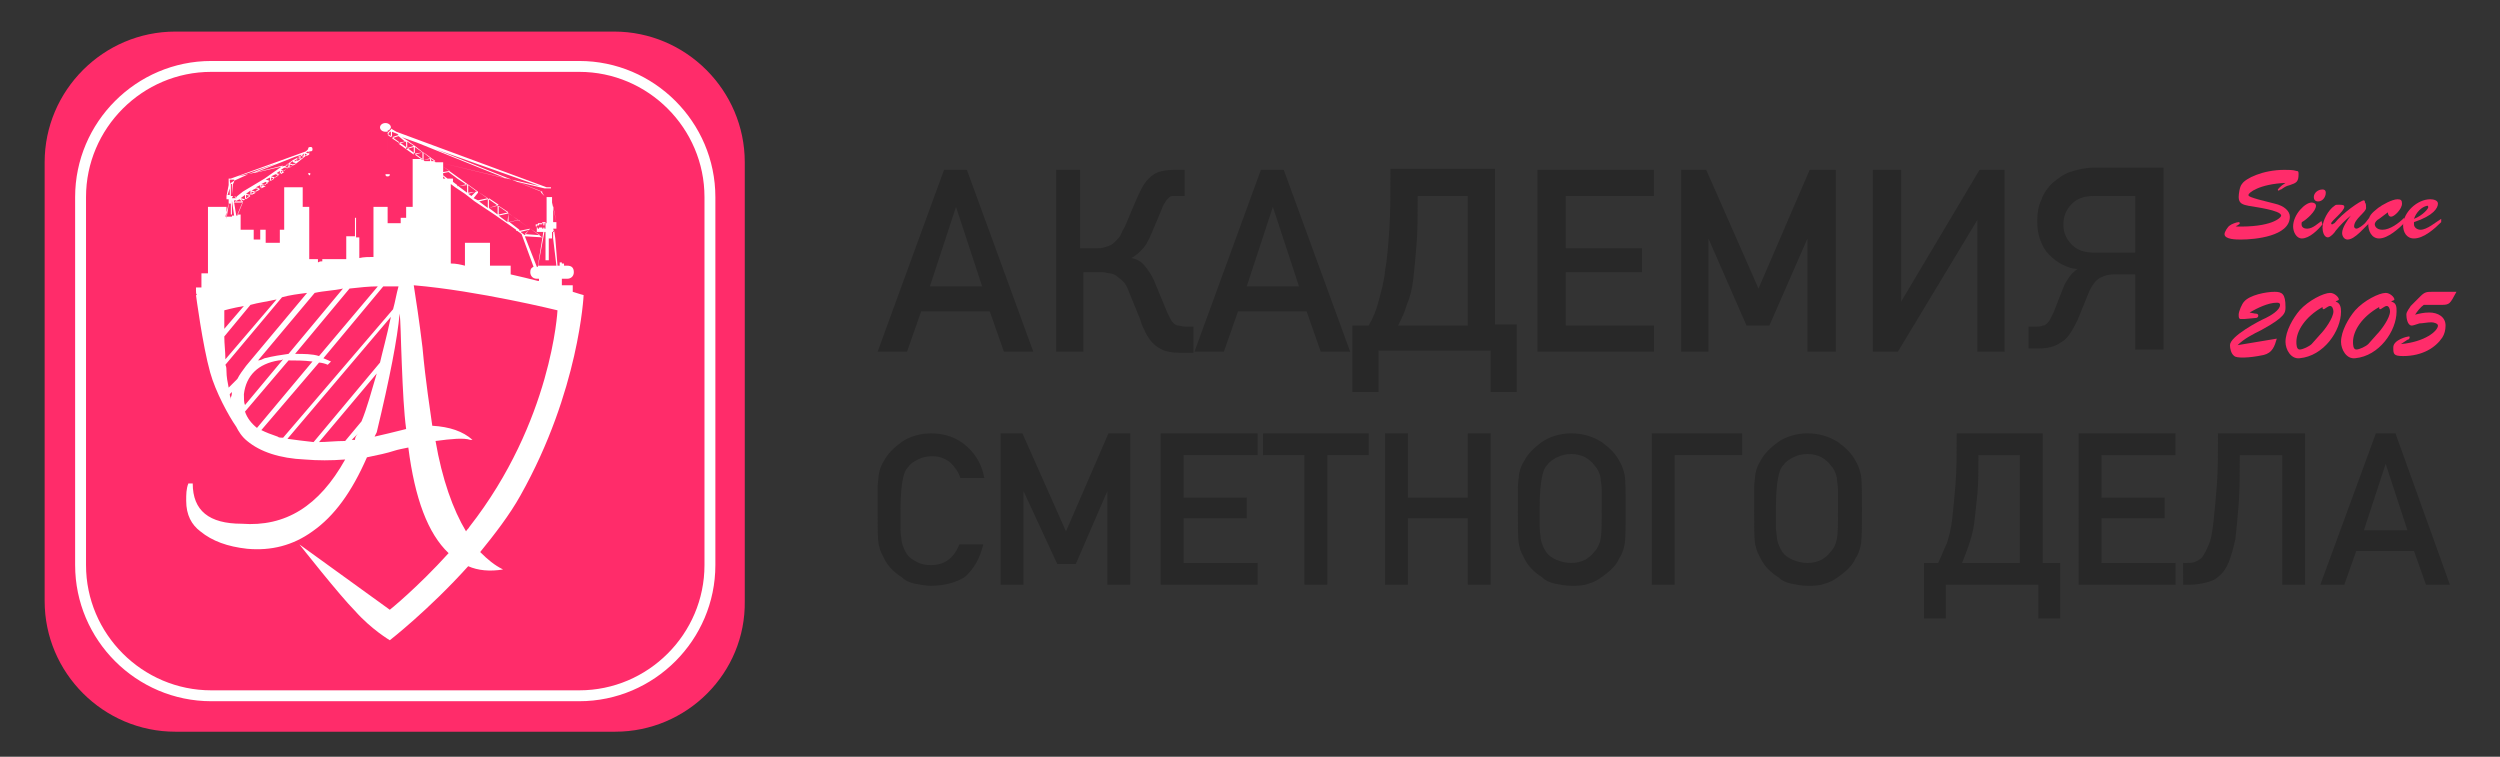 <?xml version="1.0" encoding="UTF-8"?> <!-- Generator: Adobe Illustrator 21.0.0, SVG Export Plug-In . SVG Version: 6.00 Build 0) --> <svg xmlns="http://www.w3.org/2000/svg" xmlns:xlink="http://www.w3.org/1999/xlink" id="Слой_1" x="0px" y="0px" viewBox="0 0 229.6 69.5" style="enable-background:new 0 0 229.6 69.5;" xml:space="preserve"><rect x="0" y="0" width="229.6" height="69.5" fill="#333333" stroke="none"/> <style type="text/css"> .st0{fill:#FF2C6A;} .st1{fill:none;stroke:#FFFFFF;stroke-miterlimit:10;} .st2{fill:#0FBAEE;} .st3{fill:#FFFFFF;} .st4{display:none;} .st5{enable-background:new ;} .st6{fill:#282828;} </style> <path class="st0" d="M56.5,67.2H16.1c-6.6,0-12-5.4-12-12V14.9c0-6.6,5.4-12,12-12h40.3c6.6,0,12,5.4,12,12v40.3 C68.5,61.8,63.1,67.2,56.5,67.2z"></path> <path class="st1" d="M53.2,63.9H19.4c-6.6,0-12-5.4-12-12V18.1c0-6.6,5.4-12,12-12h33.8c6.6,0,12,5.4,12,12v33.8 C65.2,58.5,59.8,63.9,53.2,63.9z"></path> <path class="st2" d="M191,333.2L191,333.2L191,333.2C190.9,333.2,190.9,333.2,191,333.2L191,333.2z"></path> <polygon class="st2" points="211.4,347.1 211.4,347.1 211.5,347.1 "></polygon> <path class="st3" d="M18.4,48.8c1.1,0.9,2.5,1.4,4.3,1.6c2.2,0.2,4.2-0.3,6-1.6c2-1.4,3.6-3.6,5-6.8c1-0.2,1.9-0.4,2.5-0.6 c0.3-0.1,0.8-0.2,1.3-0.3c0.6,4.7,1.8,7.9,3.7,9.7C38.3,54,35.8,56,35.8,56l-8.3-6c0,0,3.7,4.7,5.1,6.1c1.5,1.7,3.2,2.7,3.2,2.7 S39.4,56,43,52c0.9,0.4,2,0.5,3.2,0.3c-0.8-0.4-1.4-0.9-2.1-1.6c1.3-1.6,2.7-3.4,3.7-5.2c5.4-9.6,5.8-18.4,5.8-18.4s-0.4-0.1-1-0.3 v-0.6h-1v-0.6h-2.1v0.2h-0.1c-0.8-0.2-1.6-0.4-2.5-0.6v-0.8H45v-2.1h-2.3v2.1c-0.4-0.1-0.8-0.2-1.3-0.2v-7.3l0.4,0.3l0,0l0,0 l0.9,0.6l0.9,0.7l0,0l0,0l0.9,0.6l0,0l0,0l0.9,0.6l2,1.4v0.1h0.1l0.4,0.3l1.1,3c-0.2,0.1-0.3,0.2-0.3,0.5s0.2,0.6,0.6,0.6h2.8 c0.3,0,0.6-0.2,0.6-0.6s-0.2-0.6-0.6-0.6h-0.3v-0.2h-0.2v-0.1h-0.1v0.1h-0.1v-0.1h0.1v0.1h-0.1v0.2h-0.2L51,21.9l-0.1-0.7h-0.1V21 h0.3v-0.6l0,0l-0.4-1.8v-0.5h-0.5V21h-0.1v-0.6H50V18h0.6v-0.8h-0.4l-13.8-5.1l-0.5-0.3v0.1L35.8,12l0,0l-0.2,0.2V12 c0.1,0,0.1-0.1,0.2-0.1l0,0c0-0.1,0.1-0.1,0.1-0.2c0-0.2-0.2-0.4-0.5-0.4s-0.5,0.2-0.5,0.4s0.2,0.4,0.5,0.4c0.1,0,0.1,0,0.2,0v0.2 l0,0l0,0V16h-0.2c0,0.2,0.1,0.2,0.2,0.2c0.2,0,0.2-0.1,0.2-0.2h-0.2v-3.7l0.3,0.2l0,0l0,0l2.9,2.1h-0.9V19h-0.6v1h-0.5v0.5h-1.2V19 h-1.3v4.6c-0.4,0-0.9,0-1.3,0.1v-1.9h-0.3V20h-0.1v1.7h-0.8v2.1c-0.1,0-0.2,0-0.3,0h-1.9V24c-0.2,0-0.2,0-0.4,0.1v-0.3h-0.8V19h-0.6 v-1.8h-1.7v3.9h-0.4v1.2h-1.3v-1.2h-0.5V22h-0.6v-0.9h-1.2v-1.4h-0.3l0.5-1.2l0,0l0,0l0.2-0.2l0,0l0,0l0.5-0.4l0.4-0.3l0,0l0,0 l0.4-0.3l0,0l0,0l0.4-0.3l0,0l0,0l0.5-0.3l0,0l0,0l0.4-0.3l0,0l0,0l0.4-0.3l0,0l0,0l0.8-0.6l0,0l0,0l0,0l0.4-0.2l0.4-0.2l1-0.8h0.1 l0,0l0.2-0.1v1.7h-0.1c0,0.1,0.1,0.2,0.1,0.2c0.1,0,0.1-0.1,0.1-0.2h-0.1V14l0,0l0,0v-0.1c0,0,0,0,0.1,0c0.2,0,0.2-0.1,0.2-0.2 c0-0.2-0.1-0.2-0.2-0.2c-0.2,0-0.2,0.1-0.2,0.2v0.1l0,0v-0.1l-0.2,0.2l-6.9,2.5H21v0.4l0,0V17l-0.2,1v0.3H21l0,0l0,0v0.1l0,0l0,0 l0,0v0.4l-0.2,1.3l0,0V19h-1.7v6.1h-0.6v1.3H18v0.3c0,0.2,0,0.3,0.1,0.4H18c0,0,0.6,4.6,1.3,7.1c0.5,1.8,1.7,4,2.4,5 c0.2,0.4,0.5,0.9,1,1.3c1.2,1,3,1.6,5.3,1.7c1.2,0.1,2.4,0.1,3.7,0c-2.4,4.3-5.5,6.2-9.5,5.9c-3,0-4.5-1.2-4.5-3.7h-0.4 c-0.2,0.5-0.2,1-0.2,1.6C17.1,47.3,17.6,48.2,18.4,48.8z M35.9,12.6l-0.3-0.2l0.2-0.3h0.1V12.6z M51.6,26.3h0.9l0,0H51.6L51.6,26.3z M51.4,26.3L51.4,26.3L51.4,26.3L51.4,26.3L51.4,26.3z M51.3,26.3L51.3,26.3C51.3,26.4,51.3,26.4,51.3,26.3L51.3,26.3z M42,17 l-0.4-0.3v-0.3l0.4-0.1V17z M42.9,17.7l-0.8-0.6l0.8-0.2V17.7z M42,17.1v-0.8l-0.4,0.1l0,0h-0.4v-0.6l0.8,0.6l0,0l0.9,0.6L42,17.1z M43,17.8l0.7-0.2L43.3,18L43,17.8z M43,17.7V17l0.8,0.6L43,17.7z M43.9,18.4l-0.4-0.2l0.4-0.5V18.4z M43.5,18.1L43.5,18.1l0.4-0.5 l0,0L43.5,18.1z M44.8,19.1L44,18.5l0.8-0.2V19.1z M43.9,18.4v-0.8l0.9,0.6L43.9,18.4z M45.7,19.7l-0.8-0.6l0.8-0.2V19.7z M44.9,19.1v-0.9l0.9,0.6L44.9,19.1z M46.6,20.4l-0.8-0.6l0.9-0.2L46.6,20.4z M45.8,19.7v-0.8l0.9,0.6L45.8,19.7z M47.7,21.1 l-0.9-0.7l0.9-0.2V21.1z M46.7,20.4v-0.8l0.9,0.6L46.7,20.4z M47.7,21.2v-0.9l1,0.7L47.7,21.2z M47.8,21.3l0.8-0.2l-0.4,0.5 L47.8,21.3z M48.7,21l0.9,0.6l-1.4-0.1L48.7,21z M50.8,18.9l0.3,1.5h-0.3V18.9z M50.8,21L50.8,21l0.1,0.3h-0.1V21z M50.4,23.9v-2 h0.3v-0.6h0.1v0.6l0.3,2.5h-1.7l0.5-3.1h0.2v2.6H50.4z M50.2,20.5V21H50v-0.1h-0.1V21h-0.1v-0.5h0.1v0.2H50v-0.2H50.2z M50,18v2.4 h-0.2v0.1h-0.4v0.1h-0.2v0.2h0.1v0.5H50l-0.6,3.2h-0.1l-1.1-2.8l1.6,0.1L48.7,21l0,0l-4.8-3.4l0,0l0,0l-3.2-2.3V15l6.3,1.5l2.7,1.1 v0.1L50,18L50,18L50,18z M49.3,20.8v-0.1h0.2v-0.1h0.3v0.3h-0.3V21h-0.1L49.3,20.8L49.3,20.8z M40.7,16.1v-0.2l0.5-0.1v0.6h-0.1 L40.7,16.1z M40.9,16.4h-0.2v-0.2L40.9,16.4z M40.7,15.8v-0.5l0.6,0.4L40.7,15.8z M50.6,17.3V18H50l-0.2-0.3v-0.4 C49.8,17.3,50.6,17.3,50.6,17.3z M49.8,17.3v0.3l-2.3-0.9l2.5,0.6H49.8z M47,16.5l-7-2.8l9.6,3.4L47,16.5z M41,14l-2.6-1l-0.6-0.2 L41,14z M36.6,12.5L36.6,12.5l0.6,0.5l-0.6,0.1V12.5z M36,12l0.2,0.1L36,12L36,12z M36.6,13.1L36,12.7l0.6-0.2V13.1z M36,12.6v-0.5 l0.5,0.2l0.1,0.1L36,12.6z M38,14.2l-1.4-1l0.7-0.2v0.7l0.7-0.2V14.2z M37.4,13.6V13l0.6,0.4L37.4,13.6z M38.8,14.7l-0.7-0.5 l0.7-0.2V14.7z M38.1,14.1v-0.6l0.7,0.5L38.1,14.1z M38.1,13.4L38.1,13.4L38.1,13.4l-0.7-0.5l0,0l0,0l-0.5-0.3l1.4,0.5l8.2,3.3 L40.7,15v-0.1h-0.5H40L38.1,13.4z M40,14.8L40,14.8L40,14.8h-0.4v-0.3L40,14.8z M38.9,14.7V14l0.7,0.5L38.9,14.7z M39.5,14.6v0.2H39 l-0.1-0.1L39.5,14.6z M51.2,28.5c0,0-0.5,10.2-8.1,19.9c-0.1,0.2-0.2,0.2-0.3,0.4c-1.2-2-2.2-4.8-2.8-8.3c1.5-0.2,2.6-0.3,3.2-0.1 h0.2c-0.9-0.8-2.1-1.2-3.7-1.3c-0.2-1.5-0.6-3.9-0.9-7.2c-0.3-2.5-0.6-4.4-0.8-5.7C43.9,26.7,51.2,28.5,51.2,28.5z M28.5,13.9 L28.5,13.9C28.4,13.9,28.5,13.9,28.5,13.9z M28.3,13.9l0.1,0.1l-0.1,0.1V13.9z M32.6,40.4c-0.1,0-0.2,0-0.3,0l0.6-0.6 C32.7,40,32.6,40.2,32.6,40.4z M36.9,33.4c0.1,2.5,0.2,4.5,0.4,6l-0.4,0.1c-0.8,0.2-1.6,0.4-2.5,0.6l0.2-0.4c1.2-5,1.9-8.6,2.1-10.9 C36.8,29.5,36.8,31,36.9,33.4z M32.1,26.5c0.9-0.1,1.8-0.2,2.6-0.2l-5.4,6.4c-0.6-0.2-1.4-0.2-2.2-0.2L32.1,26.5z M28.9,26.9 c0.9-0.2,1.7-0.2,2.6-0.4l-5,6c-0.7,0.1-1.4,0.2-2.2,0.4c-0.2,0.1-0.4,0.2-0.6,0.2L28.9,26.9z M21.8,19.8h-0.1l-0.2-1.2h0.8 L21.8,19.8z M21.4,18L21.4,18L21.4,18L21.4,18L21.4,18h0.1v0.2l0,0l0,0h-0.1l0,0h-0.1L21.4,18L21.4,18z M21.3,17.9v0.3l0,0v-1.4h0.1 L21.3,17.9L21.3,17.9z M21.7,18.4l-0.2,0.2v-0.2H21.7z M21.7,18.1L21.7,18.1L21.7,18.1v0.1h-0.2V18L21.7,18.1L21.7,18.1L21.7,18.1z M22,18.3l0.2,0.2h-0.6L22,18.3z M22.3,18.5l-0.2-0.2l0.3,0.1L22.3,18.5z M22.5,18.3l-0.4-0.1l0.4-0.3V18.3z M22.6,18.3v-0.4L23,18 L22.6,18.3z M22.6,17.8l0.4-0.3v0.4L22.6,17.8z M23.1,17.9v-0.3l0.4,0.1L23.1,17.9z M23.1,17.5l0.4-0.2v0.3L23.1,17.5z M23.5,17.6 v-0.3l0.4,0.1L23.5,17.6z M23.9,17.3l-0.4-0.1l0.4-0.2V17.3z M24,17.3V17l0.4,0.1L24,17.3z M24.4,17L24,16.9l0.4-0.2V17z M24.4,16.9 v-0.2l0.2,0.2H24.4z M24.7,16.7l-0.1-0.2l0.2,0.1L24.7,16.7z M24.8,16.6l-0.4-0.1l0.4-0.2V16.6z M24.9,16.6v-0.3l0.3,0.1L24.9,16.6z M25.3,16.3l-0.4-0.1l0.4-0.2V16.3z M25.3,16.3V16l0.3,0.1L25.3,16.3z M25.7,16l-0.3-0.1l0.3-0.2V16z M25.8,16v-0.3l0.3,0.1L25.8,16 z M26.1,15.7l-0.3-0.1l0.3-0.2V15.7z M26.1,15.7v-0.3h0.3L26.1,15.7z M26.2,15.3l0.2-0.1l0.1,0.2L26.2,15.3z M26.5,15.3l-0.2-0.2 l0.2-0.1V15.3z M26.6,15.4v-0.3l0.3,0.1L26.6,15.4z M26.9,15.1L26.6,15l0.3-0.2V15.1z M26.9,15.1v-0.2l0.3,0.1L26.9,15.1z M27.2,14.8H27l0.3-0.2L27.2,14.8L27.2,14.8z M27.3,14.8v-0.3l0.3,0.1L27.3,14.8z M27.3,14.5l0.2-0.2v0.2H27.3z M27.6,14.6v-0.3 l0.3,0.1L27.6,14.6z M28.1,14l0.2-0.1v0.2L28.1,14L28.1,14z M28,14.1l0.2,0.1L28,14.3V14.1z M27.9,14.3h-0.2l0.2-0.2V14.3z M27.7,14.2l-0.1,0.1l0,0l0,0l-0.3,0.2l0,0l0,0l-0.4,0.2L26.5,15l-0.2,0.2l-3,0.7l3.8-1.5L27.7,14.2z M25.4,15l-2.6,1l-0.9,0.2 L25.4,15z M21.5,16.4l0.9-0.2L21.5,16.4L21.5,16.4z M21.5,16.6l1.3-0.6l3.2-0.8l-1.7,1.2l0,0l0,0l0,0l0,0l-0.5,0.3l0,0l0,0L23.3,17 l0,0l-0.5,0.3l-0.5,0.3L21.8,18l0,0l0,0l-0.2,0.2V18l0,0l0,0h-0.1l0,0h-0.2l0,0h-0.1v-1.2l0,0L21.5,16.6L21.5,16.6L21.5,16.6z M21.1,16.5h0.4v0.2l-0.1,0.2h-0.2C21.1,16.8,21.1,16.5,21.1,16.5z M20.9,17.9l0.2-0.6v0.6H20.9z M21,18.7v-0.3l0,0V18.7h0.2v1h0.1 v-1.3l0,0l0.2,1.4h-0.2v0.1h-0.6L21,18.7z M20.6,28.5c0,0,0.7-0.2,1.8-0.4l-1.8,2.1C20.6,29.3,20.6,28.5,20.6,28.5z M20.6,30.9 L23,28c0.7-0.2,1.5-0.3,2.4-0.5L20.7,33C20.7,32.3,20.6,31.6,20.6,30.9z M21.2,36.5c0,0,0,0.1,0,0.2c0-0.2-0.1-0.3-0.1-0.5l0.2-0.2 C21.3,36.1,21.3,36.3,21.2,36.5z M21.8,34.8L21,35.6c-0.1-0.5-0.2-1-0.2-1.5c0-0.2,0-0.4-0.1-0.6l5.2-6.2c0.7-0.2,1.5-0.3,2.3-0.4 l-5.6,6.7C22.3,34,22,34.4,21.8,34.8z M22.4,36.2c0.2-1.7,1.3-2.8,3.2-3.1c0.1,0,0.2,0,0.4-0.1l-3.5,4.2 C22.4,37,22.4,36.6,22.4,36.2z M22.5,37.8l4-4.7c0.6,0,1.4,0,2.2,0.1l-5.1,6.1C23.1,38.9,22.7,38.4,22.5,37.8z M25.5,40.1 c-0.6-0.2-1.1-0.4-1.5-0.6l5.3-6.2c0.2,0,0.6,0.1,0.8,0.2l0.3-0.3c-0.2-0.1-0.5-0.2-0.7-0.3l5.5-6.6c0.2,0,0.4,0,0.6,0 c0.2,0,0.5,0,0.8,0c-0.2,0.7-0.3,1.4-0.5,2.1L26,40.2C25.8,40.2,25.6,40.2,25.5,40.1z M26.4,40.3l9.5-11.2c-0.4,1.9-0.8,3.3-1,4.2 l-6.1,7.3C27.9,40.5,27.1,40.4,26.4,40.3z M29.3,40.6l5.3-6.3c-0.5,1.7-0.9,3.2-1.4,4.4l-1.5,1.8C30.8,40.5,30,40.6,29.3,40.6z"></path> <g id="Слой_2" class="st4"> </g> <g class="st5"> <path class="st6" d="M86.7,15.6h2.1l6.1,16.7h-2.7l-1.3-3.7h-6.3l-1.3,3.7h-2.7L86.7,15.6z M90.2,26.3L87.8,19h0l-2.4,7.3H90.2z"></path> <path class="st6" d="M96.7,15.6h2.5v7.2h1.7c0.3,0,0.6-0.1,0.9-0.2c0.3-0.1,0.5-0.3,0.7-0.5c0.2-0.2,0.4-0.4,0.5-0.7 c0.1-0.3,0.3-0.5,0.4-0.8l0.8-1.9c0.2-0.5,0.4-0.9,0.6-1.3c0.2-0.4,0.4-0.7,0.7-1s0.6-0.5,0.9-0.6s0.8-0.2,1.4-0.2h1V18h-0.5 c-0.3,0-0.5,0-0.6,0c-0.2,0-0.3,0.1-0.4,0.2c-0.1,0.1-0.2,0.2-0.3,0.4c-0.1,0.1-0.2,0.3-0.3,0.6l-1.1,2.6c-0.2,0.4-0.4,0.8-0.7,1.1 c-0.3,0.3-0.6,0.6-1,0.8c0.6,0.1,1,0.4,1.3,0.8c0.3,0.4,0.6,0.8,0.8,1.3l1.2,2.9c0.1,0.2,0.2,0.4,0.3,0.6c0.1,0.2,0.2,0.3,0.3,0.4 s0.3,0.2,0.4,0.2c0.2,0,0.4,0.1,0.7,0.1h0.7v2.4h-1.3c-0.6,0-1.2-0.1-1.6-0.3c-0.4-0.2-0.8-0.5-1.1-0.9c-0.2-0.3-0.4-0.6-0.5-0.9 c-0.2-0.3-0.3-0.7-0.4-1l-1.1-2.7c-0.1-0.3-0.3-0.6-0.5-0.8c-0.2-0.2-0.4-0.3-0.6-0.5c-0.2-0.1-0.4-0.2-0.6-0.2 c-0.2,0-0.4-0.1-0.6-0.1h-1.8v7.3h-2.5V15.6z"></path> <path class="st6" d="M115.8,15.6h2.1l6.1,16.7h-2.7l-1.3-3.7h-6.3l-1.3,3.7h-2.7L115.8,15.6z M119.3,26.3l-2.4-7.3h0l-2.4,7.3 H119.3z"></path> <path class="st6" d="M124.2,29.9h1.5c0.4-0.7,0.7-1.4,0.9-2.2s0.5-1.7,0.6-2.8c0.2-1.1,0.3-2.4,0.4-3.9s0.1-3.3,0.1-5.5h9.6v14.3h2 v6.2h-2.4v-3.8h-10.3v3.8h-2.4V29.9z M134.8,29.9V18h-4.6c0,1.7,0,3.2-0.1,4.4c-0.1,1.2-0.2,2.3-0.3,3.2c-0.1,0.9-0.3,1.7-0.6,2.4 c-0.2,0.7-0.5,1.3-0.8,1.9H134.8z"></path> <path class="st6" d="M141.2,15.6h10.7V18h-8.1v4.8h7V25h-7v4.9h8.1v2.4h-10.7V15.6z"></path> <path class="st6" d="M154.3,15.6h2.4l4.8,10.9l4.7-10.9h2.4v16.7H166V21.9h0l-3.5,8h-2.1l-3.5-8h0v10.4h-2.5V15.6z"></path> <path class="st6" d="M172.1,15.6h2.5v12.1l7.2-12.1h2.3v16.7h-2.5V20.2l-7.3,12.1h-2.3V15.6z"></path> <path class="st6" d="M186.3,30h0.6c0.3,0,0.5,0,0.7-0.1c0.2,0,0.3-0.1,0.4-0.2c0.1-0.1,0.2-0.2,0.3-0.4s0.2-0.4,0.3-0.6l0.9-2.3 c0.1-0.3,0.3-0.6,0.5-0.9s0.5-0.6,0.8-0.8c-0.5,0-1-0.2-1.4-0.4s-0.8-0.5-1.2-0.9s-0.6-0.8-0.8-1.3s-0.3-1.1-0.3-1.8 c0-0.7,0.1-1.4,0.4-2c0.2-0.6,0.6-1.1,1-1.5c0.5-0.4,1-0.8,1.6-1c0.6-0.2,1.4-0.4,2.1-0.4h6.5v16.7h-2.6v-6.9h-2 c-0.4,0-0.8,0.1-1.2,0.3c-0.4,0.2-0.7,0.6-1,1.2l-1.1,2.7c-0.2,0.4-0.4,0.8-0.6,1.1c-0.2,0.3-0.4,0.6-0.7,0.8s-0.6,0.4-0.9,0.5 s-0.8,0.2-1.2,0.2h-1.1V30z M196.1,23.2V18h-3.8c-0.8,0-1.5,0.2-2,0.7c-0.5,0.5-0.8,1.1-0.8,1.9s0.3,1.4,0.8,1.9 c0.5,0.5,1.2,0.7,2,0.7H196.1z"></path> </g> <g> <path class="st0" d="M208.9,18.7c0.9,0.2,1.4,0.7,1.4,1.2c0,1.8-3.2,2.1-4.5,2.1c-0.4,0-1.5,0-1.5-0.5c0-0.2,0.3-0.7,0.5-0.8 c0.1-0.1,0.6-0.3,0.8-0.3c0,0,0.1,0,0.1,0.1c0,0.1-0.1,0.1-0.2,0.2c-0.1,0-0.1,0.1-0.2,0.1v0c3.3,0.1,4.2-0.8,4.2-1 c0-0.5-2.5-0.8-3-0.9c-0.5-0.1-0.9-0.2-0.9-0.8c0-0.3,0.1-1,0.3-1.2c0.3-0.5,1.9-1.3,3.9-1.3c0.4,0,0.8,0,1.1,0.1 c0.2,0,0.2,0.1,0.2,0.3c0,0.7-0.2,0.8-0.8,1c-0.4,0.1-0.5,0.2-0.8,0.4c-0.1,0-0.2,0.1-0.2,0.1c-0.1,0-0.1,0-0.1-0.1 c0,0,0.2-0.3,0.7-0.6l0,0c-2.4,0.1-3.4,0.9-3.4,1.1C206.5,18,206.4,18.1,208.9,18.7z"></path> <path class="st0" d="M213.3,20.6c-0.4,0.5-1.2,1.3-1.9,1.3c-0.5,0-0.8-0.6-0.8-1.1c0-1.1,1.1-2.2,1.7-2.2c0.2,0,0.4,0.1,0.4,0.3 c0,0.5-0.9,1.3-1.3,1.5c-0.1,0.4,0.1,0.6,0.5,0.6c0.5,0,1-0.5,1.3-0.7L213.3,20.6z M212.5,18.1c0-0.4,0.4-0.7,0.8-0.7 c0.2,0,0.3,0.1,0.3,0.3c0,0.4-0.3,0.8-0.7,0.8C212.6,18.5,212.5,18.3,212.5,18.1z"></path> <path class="st0" d="M217.6,20l0.1,0.4c-0.5,0.4-1.4,1.6-2.1,1.6c-0.3,0-0.5-0.3-0.5-0.6c0-0.5,0.5-1.2,0.8-1.6l0,0 c-0.5,0.4-1,0.9-1.4,1.4c-0.1,0.2-0.5,0.6-0.7,0.6c-0.4,0-0.5-0.6-0.5-0.9c0-0.6,0.5-1.6,1.1-2c0.1-0.1,0.2-0.1,0.4-0.1 c0.5,0,0.5,0.1,0.5,0.2c0,0.4-1.2,1.3-1.2,1.5c0,0.1,0,0.1,0.1,0.1c0.1,0,0.1-0.1,0.2-0.1c0.7-0.9,2.4-2.1,2.7-2.1 c0,0,0.1,0,0.1,0.2c0.1,0.1,0.1,0.3,0.1,0.5c0,0.4-1.1,1-1.1,1.7c0,0.1,0.1,0.2,0.2,0.2c0.2,0,0.6-0.3,0.8-0.5L217.6,20z"></path> <path class="st0" d="M218.5,20.1c-0.2,0.1-0.4,0.3-0.4,0.5c0,0.2,0.2,0.5,0.7,0.5c0.7,0,1.5-0.6,2-1.1l0.1,0.4 c-0.6,0.6-1.6,1.5-2.4,1.5c-0.7,0-1-0.7-1-1.3c0-0.8,0.3-1,0.9-1.5c0.4-0.3,1.3-0.8,1.8-0.8c0.3,0,0.4,0.1,0.4,0.4 c0,0.5-0.7,1.2-1,1.2c-0.2,0-0.3-0.2-0.3-0.4L218.5,20.1z"></path> <path class="st0" d="M224.2,20.4c-0.6,0.6-1.6,1.5-2.5,1.5c-0.7,0-1-0.6-1-1.2c0-1.2,1.3-2.4,2.5-2.4c0.3,0,0.7,0.1,0.7,0.4 c0,0.4-0.4,1.1-2.2,1.7l0,0.2c0,0.3,0.3,0.5,0.6,0.5c0.6,0,1.4-0.7,1.9-1L224.2,20.4z M223,19c0-0.1,0-0.1-0.1-0.1 c-0.5,0.1-1,0.6-1.2,1.2C222.5,19.8,223.1,19.1,223,19z"></path> <path class="st0" d="M206.1,29.3c-0.1,0-0.3,0-0.3,0c-0.2,0-0.2-0.2-0.2-0.4c0-0.3,0.3-1,0.5-1.2c0.5-0.6,2-0.9,2.8-0.9 c0.7,0,1,0.2,1,1.4c0,0.5,0,0.9-2.2,2.1c-0.8,0.4-1.6,0.8-2.2,1.4l0,0l3.6-0.6c-0.2,0.7-0.4,1.3-1.2,1.5c-1.4,0.3-2.5,0.3-2.7,0.1 c-0.3-0.2-0.4-0.7-0.4-1c0-0.8,2.6-2.2,3.3-2.5c0.4-0.2,1.3-0.7,1.3-1.2c0-0.2-0.2-0.2-0.3-0.2c-0.8,0-1.8,0.5-2.5,0.9v0l0.5,0.1 c0.1,0,0.3,0,0.3,0.2c0,0.1-0.1,0.2-0.2,0.2L206.1,29.3z"></path> <path class="st0" d="M215,28.6c0,1.8-1.6,4.1-3.8,4.3c-0.8,0.1-1.3-0.8-1.3-1.5c0-1,0.7-2.2,1.3-2.9c0.8-0.9,2.2-1.6,2.8-1.6 c0.4,0,0.8,0.4,0.8,0.6c0,0.1-0.2,0.1-0.3,0.2C214.9,27.8,215,28.2,215,28.6z M213.1,30.7c0.4-0.4,1.2-1.5,1.2-2.1 c0-0.2-0.1-0.5-0.3-0.5c-0.2,0-0.5,0.3-0.6,0.3c-0.1,0-0.1-0.1-0.1-0.2c-1.6,0.9-2.4,2.2-2.4,3.2c0,0.2,0,0.7,0.3,0.7 c0.3,0,0.9-0.3,1.1-0.5L213.1,30.7z"></path> <path class="st0" d="M220.1,28.6c0,1.8-1.6,4.1-3.8,4.3c-0.8,0.1-1.3-0.8-1.3-1.5c0-1,0.7-2.2,1.3-2.9c0.8-0.9,2.2-1.6,2.8-1.6 c0.4,0,0.8,0.4,0.8,0.6c0,0.1-0.2,0.1-0.3,0.2C220.1,27.8,220.1,28.2,220.1,28.6z M218.3,30.7c0.4-0.4,1.2-1.5,1.2-2.1 c0-0.2-0.1-0.5-0.3-0.5c-0.2,0-0.5,0.3-0.6,0.3c-0.1,0-0.1-0.1-0.1-0.2c-1.6,0.9-2.4,2.2-2.4,3.2c0,0.2,0,0.7,0.3,0.7 c0.3,0,0.9-0.3,1.1-0.5L218.3,30.7z"></path> <path class="st0" d="M222.3,27.2c0.4-0.4,0.6-0.4,1.1-0.4h2.2c-0.6,1.1-0.6,1.2-1.4,1.2l-1.6,0c-0.3,0.2-0.6,0.6-0.8,0.9 c0.4-0.1,0.8-0.2,1.3-0.2c0.8,0,1.5,0.4,1.5,1.2c0,0.4-0.1,0.8-0.3,1.1c-0.6,0.9-1.8,1.7-3.6,1.7c-0.9,0-0.9-0.2-0.9-0.8 c0-0.7,1.3-1,1.4-1c0.1,0,0.1,0,0.1,0.1s-0.1,0.2-0.2,0.2l-0.6,0.4l0,0c2.2-0.2,3.4-1.2,3.4-1.7c0-0.2-0.4-0.3-0.6-0.3 c-0.4,0-0.8,0.1-1.1,0.1c-0.3,0.1-0.6,0.2-0.7,0.2c-0.4,0-0.5-0.7-0.5-1c0-0.3,0.3-0.6,0.4-0.8L222.3,27.2z"></path> </g> <g class="st5"> <path class="st6" d="M85.5,53.8c-0.5,0-1-0.1-1.5-0.2c-0.5-0.1-0.9-0.3-1.2-0.6c-0.8-0.5-1.3-1.1-1.6-1.7l-0.3-0.6 c0-0.1-0.1-0.2-0.1-0.3c0-0.1-0.1-0.3-0.1-0.4c-0.1-0.5-0.1-1.6-0.1-3.2c0-0.8,0-1.5,0-2c0-0.5,0.1-0.9,0.1-1.2 c0.1-0.6,0.3-1,0.5-1.3c0.3-0.6,0.9-1.2,1.6-1.7c0.7-0.5,1.7-0.8,2.7-0.8c1.3,0,2.4,0.4,3.3,1.2c0.9,0.8,1.4,1.8,1.6,2.9h-2.2 c-0.2-0.6-0.5-1-0.9-1.4c-0.5-0.4-1-0.6-1.7-0.6c-0.5,0-0.9,0.1-1.3,0.3c-0.4,0.2-0.7,0.4-0.9,0.7c-0.3,0.3-0.4,0.7-0.5,1.2 c-0.1,0.5-0.2,1.4-0.2,2.8c0,0.7,0,1.3,0,1.7c0,0.5,0.1,0.8,0.1,1.1c0.1,0.5,0.3,0.9,0.5,1.2c0.2,0.3,0.5,0.5,0.9,0.7 c0.3,0.2,0.8,0.3,1.3,0.3c1.2,0,2.1-0.6,2.6-1.9h2.2c-0.3,1.3-0.9,2.3-1.7,3C87.8,53.5,86.7,53.8,85.5,53.8z"></path> <path class="st6" d="M91.9,39.8h2l4,9l3.9-9h2v13.9h-2.1v-8.6h0l-2.9,6.7h-1.7L94,45.1h0v8.6h-2.1V39.8z"></path> <path class="st6" d="M106.6,39.8h8.9v2h-6.8v3.9h5.8v1.9h-5.8v4.1h6.8v2h-8.9V39.8z"></path> <path class="st6" d="M119.8,41.8H116v-2h9.7v2h-3.8v11.9h-2.1V41.8z"></path> <path class="st6" d="M127.2,39.8h2.1v5.9h5.5v-5.9h2.1v13.9h-2.1v-6.1h-5.5v6.1h-2.1V39.8z"></path> <path class="st6" d="M144.3,53.8c-0.5,0-1-0.1-1.5-0.2c-0.5-0.1-0.9-0.3-1.2-0.6c-0.8-0.5-1.3-1.1-1.6-1.7l-0.3-0.6 c0-0.1-0.1-0.2-0.1-0.3c0-0.1-0.1-0.3-0.1-0.4c-0.1-0.5-0.1-1.6-0.1-3.2c0-0.8,0-1.5,0-2c0-0.5,0.1-0.9,0.1-1.2 c0.1-0.6,0.3-1,0.5-1.3c0.3-0.6,0.9-1.2,1.6-1.7c0.7-0.5,1.7-0.8,2.7-0.8c1.1,0,2,0.3,2.8,0.8c0.7,0.5,1.3,1.1,1.6,1.7 c0.2,0.3,0.4,0.8,0.5,1.3c0.1,0.5,0.1,1.6,0.1,3.2c0,1.6,0,2.7-0.1,3.2c-0.1,0.6-0.3,1-0.5,1.3c-0.3,0.7-0.9,1.2-1.6,1.7 c-0.4,0.3-0.8,0.5-1.2,0.6C145.4,53.8,144.9,53.8,144.3,53.8z M144.3,51.7c0.5,0,0.9-0.1,1.3-0.3c0.3-0.2,0.6-0.4,0.8-0.7 c0.3-0.3,0.5-0.7,0.6-1.2c0.1-0.5,0.1-1.4,0.1-2.8c0-0.7,0-1.3,0-1.7c0-0.5-0.1-0.8-0.1-1.1c-0.1-0.5-0.3-0.9-0.6-1.2 c-0.2-0.3-0.5-0.5-0.8-0.7c-0.4-0.2-0.8-0.3-1.3-0.3c-0.5,0-0.9,0.1-1.3,0.3c-0.4,0.2-0.7,0.4-0.9,0.7c-0.3,0.3-0.4,0.7-0.5,1.2 c-0.1,0.5-0.2,1.4-0.2,2.8c0,0.7,0,1.3,0,1.7s0.1,0.8,0.1,1.1c0.1,0.5,0.3,0.9,0.5,1.2c0.2,0.3,0.5,0.5,0.9,0.7 C143.4,51.6,143.8,51.7,144.3,51.7z"></path> <path class="st6" d="M151.7,39.8h8.3v2h-6.2v11.9h-2.1V39.8z"></path> <path class="st6" d="M166,53.8c-0.5,0-1-0.1-1.5-0.2c-0.5-0.1-0.9-0.3-1.2-0.6c-0.8-0.5-1.3-1.1-1.6-1.7l-0.3-0.6 c0-0.1-0.1-0.2-0.1-0.3c0-0.1-0.1-0.3-0.1-0.4c-0.1-0.5-0.1-1.6-0.1-3.2c0-0.8,0-1.5,0-2c0-0.5,0.1-0.9,0.1-1.2 c0.1-0.6,0.3-1,0.5-1.3c0.3-0.6,0.9-1.2,1.6-1.7c0.7-0.5,1.7-0.8,2.7-0.8c1.1,0,2,0.3,2.8,0.8c0.7,0.5,1.3,1.1,1.6,1.7 c0.2,0.3,0.4,0.8,0.5,1.3c0.1,0.5,0.1,1.6,0.1,3.2c0,1.6,0,2.7-0.1,3.2c-0.1,0.6-0.3,1-0.5,1.3c-0.3,0.7-0.9,1.2-1.6,1.7 c-0.4,0.3-0.8,0.5-1.2,0.6C167.1,53.8,166.6,53.8,166,53.8z M166,51.7c0.5,0,0.9-0.1,1.3-0.3c0.3-0.2,0.6-0.4,0.8-0.7 c0.3-0.3,0.5-0.7,0.6-1.2c0.1-0.5,0.1-1.4,0.1-2.8c0-0.7,0-1.3,0-1.7c0-0.5-0.1-0.8-0.1-1.1c-0.1-0.5-0.3-0.9-0.6-1.2 c-0.2-0.3-0.5-0.5-0.8-0.7c-0.4-0.2-0.8-0.3-1.3-0.3c-0.5,0-0.9,0.1-1.3,0.3c-0.4,0.2-0.7,0.4-0.9,0.7c-0.3,0.3-0.4,0.7-0.5,1.2 c-0.1,0.5-0.2,1.4-0.2,2.8c0,0.7,0,1.3,0,1.7s0.1,0.8,0.1,1.1c0.1,0.5,0.3,0.9,0.5,1.2c0.2,0.3,0.5,0.5,0.9,0.7 C165.1,51.6,165.5,51.7,166,51.7z"></path> <path class="st6" d="M176.7,51.7h1.3c0.3-0.6,0.5-1.2,0.8-1.8c0.2-0.6,0.4-1.4,0.5-2.3s0.2-2,0.3-3.2c0.1-1.2,0.1-2.8,0.1-4.6h7.9 v11.9h1.6v5.1h-2v-3.1h-8.5v3.1h-2V51.7z M185.5,51.7v-9.9h-3.8c0,1.4,0,2.6-0.1,3.6c-0.1,1-0.2,1.9-0.3,2.7 c-0.1,0.8-0.3,1.4-0.5,2c-0.2,0.6-0.4,1.1-0.6,1.6H185.5z"></path> <path class="st6" d="M190.9,39.8h8.9v2H193v3.9h5.8v1.9H193v4.1h6.8v2h-8.9V39.8z"></path> <path class="st6" d="M200.5,51.7h0.3c0.3,0,0.6,0,0.8-0.1c0.2-0.1,0.5-0.2,0.7-0.5c0.2-0.3,0.4-0.7,0.6-1.2 c0.2-0.5,0.3-1.2,0.4-2.1c0.1-0.9,0.2-2,0.3-3.3c0.1-1.3,0.1-2.9,0.1-4.7h8v13.9h-2.1V41.8h-3.9c0,1.7,0,3.2-0.1,4.5 c-0.1,1.3-0.2,2.3-0.3,3.2c-0.2,0.9-0.4,1.6-0.6,2.1c-0.2,0.5-0.5,1-0.9,1.3c-0.3,0.3-0.7,0.5-1.2,0.6c-0.4,0.1-0.9,0.2-1.4,0.2 h-0.7V51.7z"></path> <path class="st6" d="M218.2,39.8h1.8l5,13.9h-2.2l-1.1-3.1h-5.3l-1.1,3.1h-2.2L218.2,39.8z M221.1,48.7l-2-6.1h0l-2,6.1H221.1z"></path> </g> </svg> 